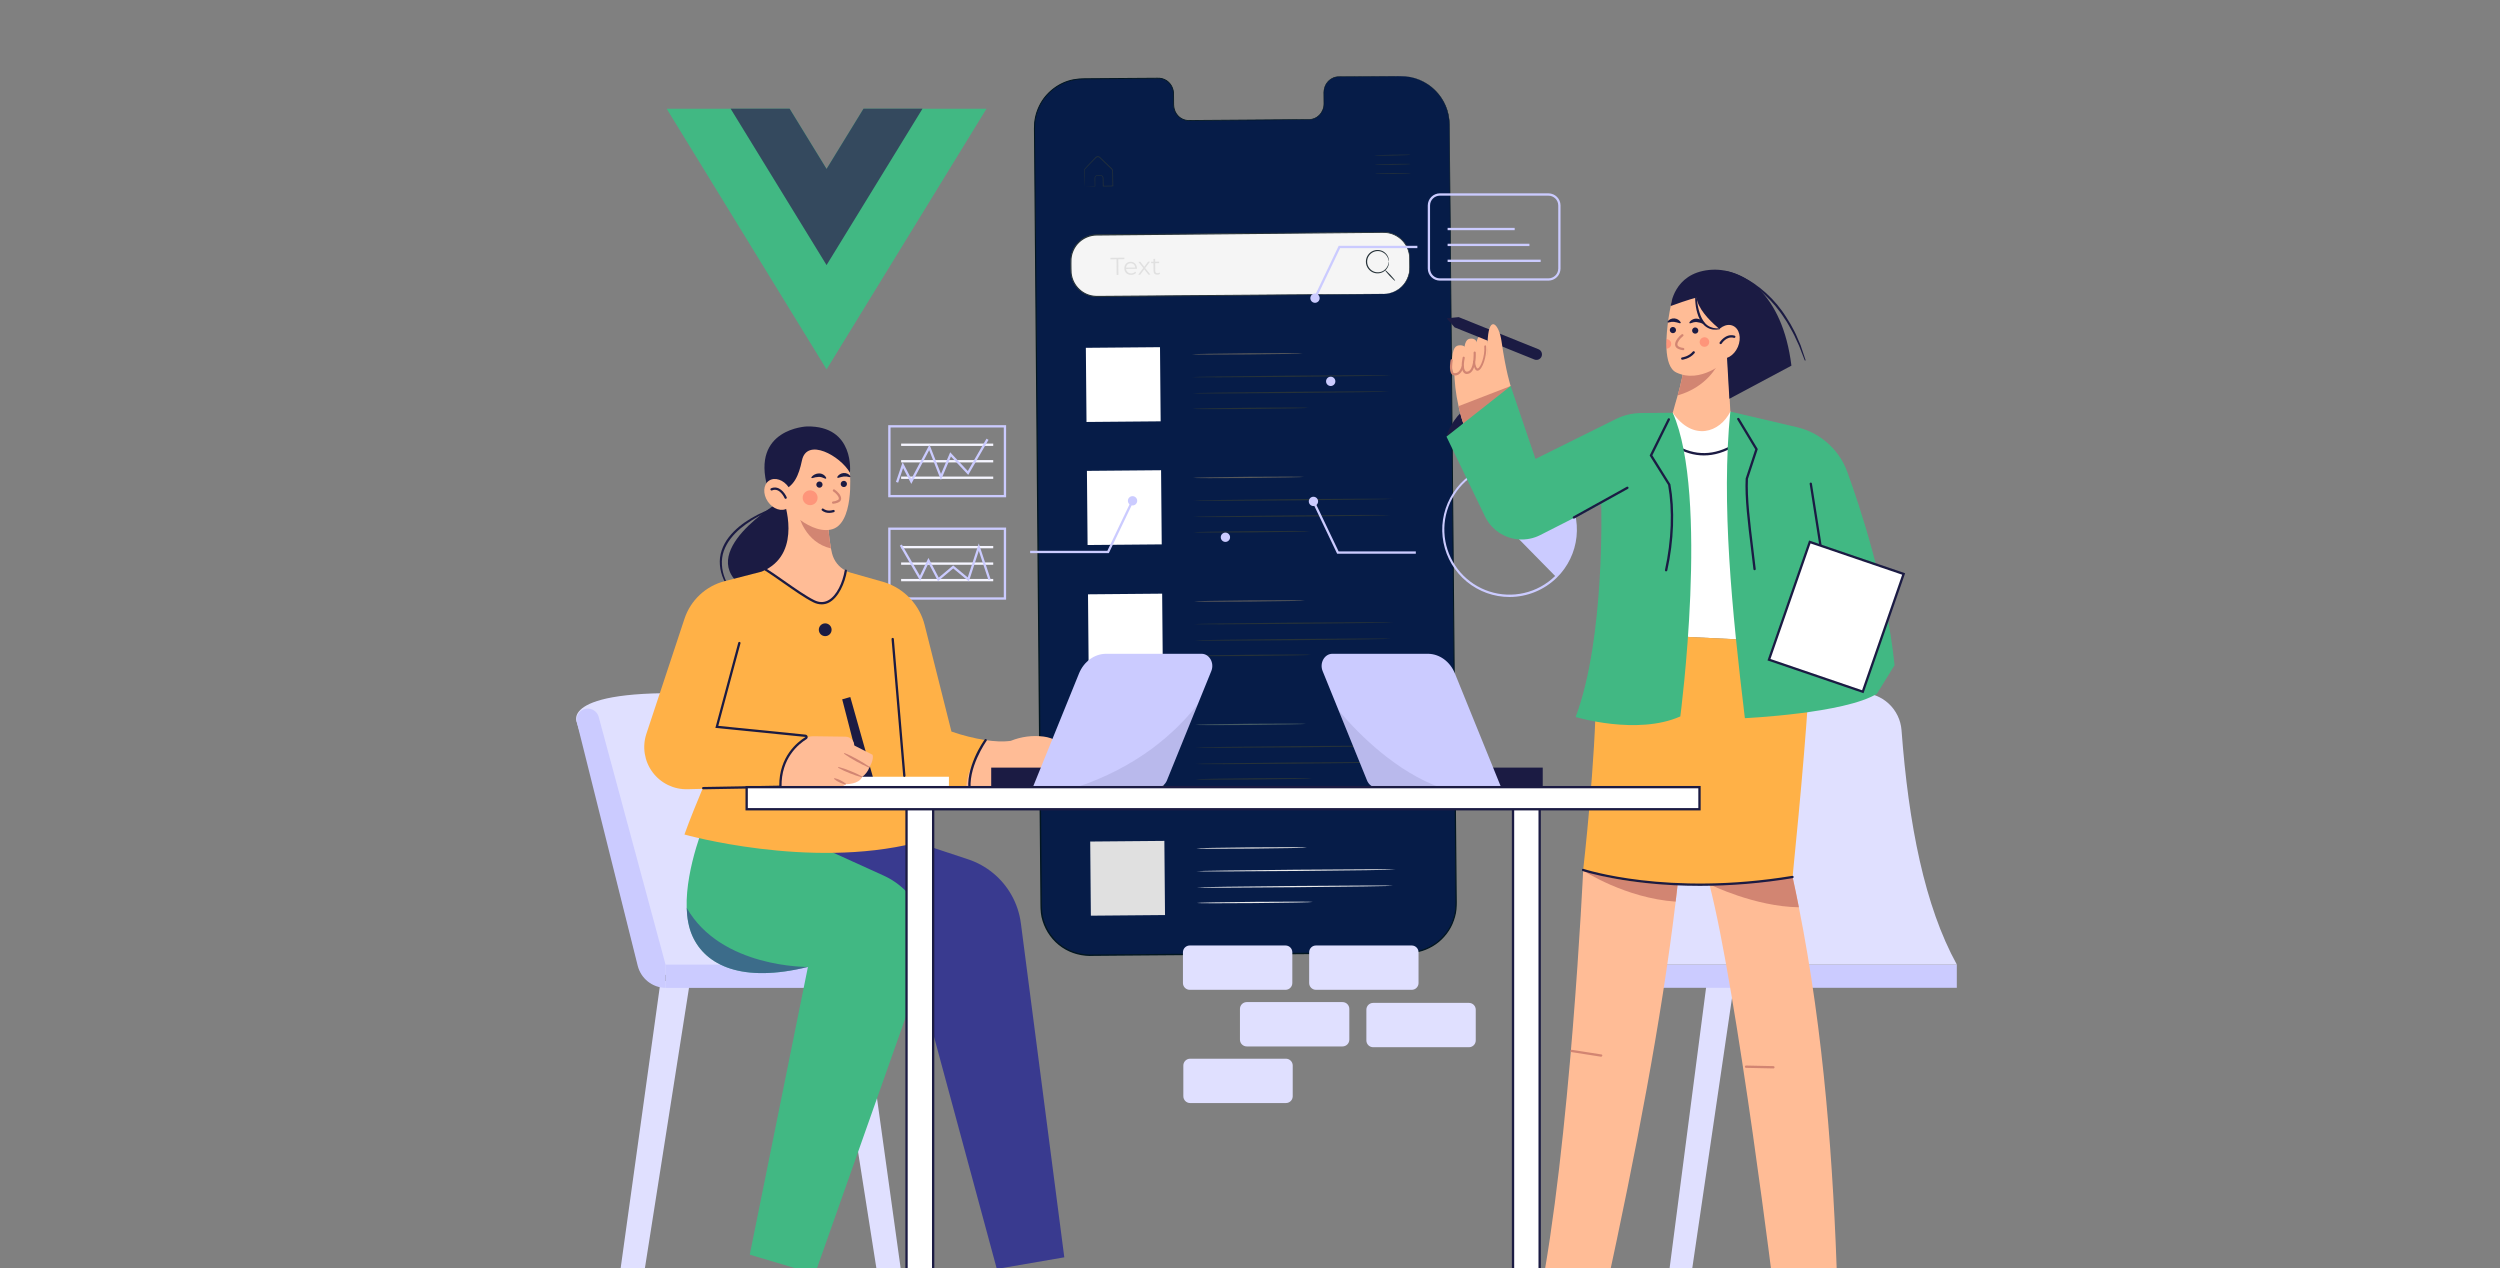 <svg width="690" height="350" viewBox="0 0 690 350" fill="none" xmlns="http://www.w3.org/2000/svg">
<rect x="0" y="0" width="690" height="350" fill="#808080" stroke="none"/>
<g clip-path="url(#clip0_2627_3257)">
<path d="M386.519 21.032L369.475 21.166C367.188 21.186 365.352 23.137 365.371 25.531L365.4 28.626C365.419 31.019 363.583 32.971 361.295 32.99L328.083 33.259C325.795 33.278 323.93 31.356 323.911 28.972L323.882 25.877C323.863 23.483 321.989 21.57 319.71 21.589L313.722 21.628L298.803 21.753C291.401 21.81 285.441 27.866 285.508 35.278L287.364 250.353C287.431 257.754 293.477 263.705 300.879 263.647L388.595 262.926C396.006 262.868 401.957 256.812 401.889 249.401L400.034 34.326C399.977 26.915 393.921 20.965 386.519 21.032Z" fill="#061C48"/>
<path d="M386.522 21.029C386.522 21.029 386.676 21.029 386.983 21.038C387.291 21.067 387.752 21.029 388.339 21.135C389.531 21.259 391.338 21.634 393.385 22.826C394.414 23.394 395.471 24.22 396.471 25.278C397.461 26.335 398.393 27.662 399.057 29.257C399.739 30.843 400.114 32.708 400.105 34.688C400.124 36.669 400.143 38.774 400.172 41.014C400.345 58.884 400.585 84.732 400.883 116.666C401.172 148.609 401.508 186.637 401.892 228.865C401.941 234.143 401.989 239.487 402.037 244.899C402.046 246.255 402.056 247.61 402.075 248.965C402.075 250.33 401.998 251.734 401.594 253.06C401.22 254.387 400.681 255.685 399.912 256.857C399.153 258.021 398.22 259.078 397.144 259.982C394.981 261.75 392.261 262.894 389.425 263.058C386.618 263.163 383.821 263.125 380.994 263.173C375.352 263.221 369.661 263.269 363.922 263.317C352.435 263.413 340.746 263.509 328.874 263.606C322.943 263.654 316.964 263.702 310.947 263.75C307.938 263.779 304.919 263.798 301.891 263.827C298.854 264.009 295.691 263.231 293.134 261.491C290.568 259.761 288.655 257.127 287.751 254.195C287.261 252.734 287.165 251.167 287.155 249.667C287.146 248.158 287.126 246.649 287.117 245.149C287.069 239.132 287.011 233.153 286.963 227.221C286.857 215.35 286.761 203.661 286.665 192.164C286.473 169.18 286.28 147.013 286.107 125.894C285.944 104.756 285.771 84.694 285.617 65.911C285.54 56.519 285.463 47.454 285.396 38.736C285.386 37.649 285.377 36.563 285.367 35.486C285.367 34.948 285.406 34.4 285.425 33.862C285.511 33.324 285.55 32.785 285.684 32.266C286.165 30.151 287.117 28.181 288.462 26.547C289.818 24.932 291.519 23.634 293.403 22.788C295.288 21.923 297.354 21.606 299.354 21.606C303.343 21.577 307.246 21.548 311.043 21.519C312.946 21.509 314.821 21.49 316.666 21.481C317.589 21.471 318.512 21.471 319.425 21.461C320.348 21.404 321.309 21.654 322.069 22.173C322.828 22.692 323.424 23.451 323.732 24.316C324.087 25.172 324.01 26.104 324.03 26.96C324.03 27.392 324.039 27.835 324.039 28.267C324.049 28.7 324.03 29.132 324.097 29.546C324.212 30.372 324.568 31.17 325.116 31.785C325.654 32.41 326.385 32.852 327.173 33.035C327.567 33.131 327.961 33.16 328.384 33.141C328.797 33.141 329.211 33.131 329.624 33.131C331.268 33.122 332.873 33.102 334.459 33.093C340.804 33.045 346.706 33.006 352.137 32.958C354.857 32.939 357.453 32.92 359.933 32.901C360.548 32.881 361.173 32.92 361.759 32.862C362.346 32.785 362.913 32.583 363.394 32.266C364.374 31.641 365.028 30.622 365.249 29.546C365.364 29.007 365.345 28.459 365.335 27.921C365.335 27.383 365.326 26.845 365.326 26.316C365.326 25.797 365.287 25.268 365.383 24.749C365.47 24.239 365.633 23.749 365.874 23.307C366.345 22.423 367.133 21.75 367.998 21.394C368.873 21 369.815 21.115 370.661 21.087C374.102 21.067 377.005 21.048 379.36 21.029C381.706 21.019 383.503 21.01 384.705 21C385.907 21.019 386.522 21.029 386.522 21.029C386.522 21.029 385.907 21.048 384.695 21.067C383.484 21.077 381.696 21.106 379.351 21.135C376.996 21.163 374.093 21.192 370.651 21.221C369.796 21.24 368.882 21.135 368.036 21.519C367.191 21.865 366.441 22.519 365.979 23.384C365.749 23.817 365.585 24.288 365.508 24.787C365.422 25.278 365.46 25.797 365.46 26.325C365.47 26.854 365.47 27.383 365.48 27.931C365.48 28.469 365.508 29.036 365.393 29.594C365.172 30.709 364.489 31.766 363.48 32.41C362.98 32.737 362.394 32.949 361.779 33.026C361.154 33.083 360.558 33.054 359.933 33.074C357.453 33.093 354.857 33.122 352.137 33.151C346.706 33.199 340.804 33.256 334.459 33.314C332.873 33.324 331.258 33.343 329.624 33.362C329.211 33.362 328.797 33.372 328.384 33.372C327.971 33.381 327.538 33.362 327.125 33.256C326.288 33.064 325.519 32.593 324.943 31.939C324.366 31.295 323.981 30.459 323.866 29.584C323.799 29.142 323.818 28.709 323.808 28.277C323.808 27.844 323.799 27.412 323.799 26.97C323.78 26.095 323.847 25.21 323.51 24.403C323.222 23.586 322.655 22.875 321.944 22.384C321.213 21.894 320.338 21.663 319.435 21.711C318.521 21.721 317.608 21.731 316.676 21.74C314.83 21.759 312.956 21.769 311.052 21.788C307.255 21.817 303.353 21.855 299.363 21.894C297.383 21.894 295.364 22.202 293.519 23.057C291.673 23.874 290.001 25.143 288.674 26.729C287.357 28.325 286.434 30.257 285.973 32.314C285.838 32.824 285.809 33.362 285.723 33.881C285.704 34.41 285.665 34.938 285.665 35.477C285.675 36.553 285.684 37.64 285.694 38.726C285.761 47.454 285.848 56.519 285.934 65.911C286.098 84.694 286.28 104.756 286.473 125.875C286.655 146.994 286.857 169.161 287.059 192.145C287.155 203.632 287.261 215.331 287.367 227.202C287.415 233.133 287.472 239.112 287.52 245.13C287.53 246.639 287.549 248.139 287.559 249.648C287.568 251.148 287.674 252.647 288.145 254.07C289.03 256.915 290.875 259.482 293.375 261.164C295.874 262.856 298.902 263.606 301.911 263.433C304.939 263.404 307.957 263.385 310.966 263.356C316.983 263.308 322.962 263.26 328.894 263.211C340.756 263.115 352.454 263.019 363.941 262.923C369.69 262.875 375.381 262.827 381.014 262.789C383.83 262.75 386.647 262.789 389.415 262.683C392.174 262.519 394.818 261.414 396.923 259.693C397.961 258.809 398.874 257.79 399.614 256.656C400.364 255.521 400.883 254.262 401.248 252.964C401.643 251.667 401.71 250.311 401.719 248.965C401.71 247.61 401.7 246.255 401.681 244.899C401.633 239.497 401.594 234.152 401.546 228.865C401.2 186.637 400.883 148.609 400.624 116.666C400.374 84.723 400.172 58.884 400.028 41.014C400.008 38.783 399.999 36.669 399.98 34.688C399.989 32.718 399.624 30.872 398.951 29.296C398.297 27.71 397.384 26.393 396.394 25.335C395.404 24.278 394.366 23.461 393.347 22.884C391.318 21.683 389.521 21.308 388.339 21.163C387.743 21.048 387.281 21.087 386.983 21.048C386.676 21.038 386.522 21.029 386.522 21.029Z" fill="#021620"/>
<path d="M389.307 42.73C389.307 42.787 387.096 42.874 384.357 42.922C381.627 42.97 379.406 42.96 379.406 42.903C379.406 42.845 381.617 42.758 384.357 42.711C387.087 42.662 389.307 42.672 389.307 42.73Z" fill="#263238"/>
<path d="M389.346 45.269C389.346 45.326 387.135 45.413 384.396 45.461C381.666 45.509 379.445 45.499 379.445 45.442C379.445 45.384 381.656 45.298 384.396 45.249C387.135 45.202 389.346 45.211 389.346 45.269Z" fill="#263238"/>
<path d="M389.393 47.792C389.393 47.85 387.182 47.936 384.443 47.984C381.713 48.032 379.492 48.023 379.492 47.965C379.492 47.907 381.703 47.821 384.443 47.773C387.173 47.725 389.393 47.734 389.393 47.792Z" fill="#263238"/>
<path d="M299.332 51.464C299.332 51.464 299.409 51.455 299.534 51.445C299.697 51.435 299.88 51.426 300.11 51.426C300.649 51.406 301.36 51.387 302.225 51.358L302.167 51.416C302.158 50.945 302.139 50.435 302.129 49.888C302.129 49.599 302.1 49.33 302.129 49.003C302.187 48.676 302.475 48.378 302.831 48.349C303.167 48.34 303.475 48.321 303.84 48.34C304.225 48.378 304.551 48.744 304.542 49.147C304.561 49.859 304.571 50.608 304.59 51.387L304.494 51.291C305.349 51.272 306.243 51.262 307.156 51.243L307.06 51.349C307.041 50.272 307.022 49.167 307.003 48.023C306.993 47.734 306.993 47.456 306.983 47.177C306.983 46.917 306.82 46.744 306.599 46.552C306.205 46.167 305.811 45.783 305.426 45.418C305.042 45.043 304.667 44.678 304.292 44.322C304.109 44.139 303.927 43.966 303.744 43.783C303.552 43.601 303.407 43.418 303.186 43.38C302.975 43.322 302.744 43.37 302.571 43.505C302.408 43.639 302.244 43.841 302.081 43.995C301.754 44.331 301.437 44.658 301.129 44.966C300.533 45.6 299.908 46.177 299.457 46.715C299.264 47.013 299.341 47.379 299.332 47.715C299.332 48.042 299.332 48.359 299.341 48.657C299.341 49.234 299.341 49.734 299.341 50.166C299.341 50.551 299.341 50.868 299.341 51.137C299.341 51.339 299.341 51.455 299.332 51.464C299.322 51.474 299.322 51.358 299.312 51.147C299.303 50.887 299.293 50.57 299.274 50.195C299.264 49.763 299.245 49.253 299.226 48.667C299.216 48.369 299.207 48.042 299.197 47.706C299.197 47.532 299.188 47.359 299.188 47.177C299.188 46.984 299.236 46.792 299.332 46.619C299.822 46.014 300.408 45.466 301.004 44.822C301.312 44.505 301.62 44.178 301.946 43.841C302.119 43.668 302.254 43.505 302.456 43.322C302.667 43.159 302.956 43.091 303.225 43.159C303.513 43.216 303.696 43.447 303.869 43.611C304.052 43.783 304.234 43.966 304.417 44.139C304.792 44.495 305.167 44.86 305.551 45.235C305.936 45.61 306.33 45.985 306.733 46.369C306.83 46.465 306.945 46.552 307.031 46.687C307.118 46.821 307.166 46.975 307.176 47.138C307.185 47.417 307.185 47.706 307.195 47.984C307.214 49.119 307.233 50.234 307.253 51.31V51.416H307.147C306.224 51.426 305.34 51.445 304.484 51.455H304.388V51.358C304.378 50.58 304.369 49.84 304.359 49.119C304.369 48.792 304.119 48.513 303.811 48.474C303.504 48.465 303.138 48.474 302.84 48.484C302.552 48.513 302.321 48.744 302.273 49.003C302.254 49.272 302.273 49.58 302.273 49.859C302.283 50.407 302.283 50.926 302.283 51.387V51.445H302.225C301.341 51.445 300.629 51.445 300.072 51.445C299.851 51.445 299.668 51.445 299.514 51.445C299.389 51.464 299.332 51.464 299.332 51.464Z" fill="#263238"/>
<path d="M381.958 81.122L302.797 81.824C298.837 81.863 295.597 78.681 295.559 74.72L295.539 72.058C295.501 68.097 298.683 64.858 302.643 64.819L381.804 64.118C385.764 64.079 389.004 67.261 389.042 71.221L389.061 73.884C389.1 77.844 385.918 81.084 381.958 81.122Z" fill="#F5F5F5"/>
<path d="M381.958 81.143C381.958 81.143 382.141 81.123 382.496 81.095C382.852 81.066 383.371 80.979 384.034 80.777C384.688 80.556 385.476 80.201 386.274 79.576C387.072 78.961 387.851 78.057 388.379 76.855C388.639 76.259 388.85 75.596 388.927 74.866C389.014 74.145 388.975 73.376 388.975 72.578C388.956 71.77 389.004 70.934 388.841 70.088C388.687 69.242 388.379 68.387 387.889 67.608C386.928 66.041 385.217 64.734 383.14 64.368C382.112 64.186 381.016 64.282 379.891 64.272C378.767 64.282 377.613 64.292 376.44 64.311C357.551 64.493 331.472 64.734 302.663 65.013C300.904 65.022 299.173 65.734 297.914 66.925C296.645 68.117 295.867 69.78 295.742 71.482C295.694 72.328 295.742 73.222 295.732 74.087C295.722 74.962 295.771 75.798 296.02 76.615C296.491 78.24 297.558 79.653 298.952 80.556C299.644 81.008 300.423 81.325 301.221 81.498C302.028 81.681 302.845 81.671 303.682 81.662C305.345 81.652 306.998 81.633 308.632 81.623C311.901 81.594 315.102 81.566 318.216 81.546C330.703 81.45 341.94 81.364 351.39 81.287C360.829 81.229 368.462 81.181 373.749 81.143C376.383 81.133 378.43 81.123 379.824 81.123C380.516 81.123 381.035 81.123 381.401 81.123C381.775 81.133 381.958 81.143 381.958 81.143C381.958 81.143 381.775 81.152 381.42 81.162C381.054 81.171 380.526 81.181 379.843 81.191C378.44 81.21 376.392 81.239 373.768 81.277C368.481 81.335 360.839 81.421 351.409 81.527C341.969 81.623 330.722 81.729 318.245 81.854C315.121 81.883 311.929 81.912 308.661 81.941C307.027 81.96 305.374 81.969 303.711 81.989C302.884 81.998 302.019 82.008 301.173 81.816C300.327 81.633 299.519 81.296 298.789 80.825C297.328 79.883 296.203 78.403 295.713 76.702C295.453 75.856 295.396 74.942 295.415 74.077C295.424 73.203 295.367 72.347 295.424 71.443C295.549 69.646 296.376 67.906 297.703 66.656C299.02 65.397 300.836 64.657 302.682 64.647C331.491 64.416 357.571 64.205 376.46 64.051C377.642 64.042 378.795 64.032 379.911 64.022C381.026 64.032 382.131 63.936 383.208 64.138C385.351 64.522 387.101 65.878 388.081 67.493C388.581 68.3 388.898 69.184 389.043 70.05C389.196 70.924 389.148 71.77 389.168 72.568C389.168 73.366 389.206 74.145 389.11 74.875C389.033 75.615 388.802 76.288 388.543 76.894C387.995 78.115 387.187 79.028 386.37 79.643C385.563 80.268 384.755 80.624 384.092 80.835C383.419 81.027 382.891 81.095 382.535 81.114C382.141 81.143 381.958 81.143 381.958 81.143Z" fill="#263238"/>
<path d="M383.32 72.193C383.291 72.193 383.291 71.924 383.147 71.463C383.012 71.011 382.695 70.357 382.003 69.858C381.34 69.358 380.253 69.088 379.215 69.492C378.187 69.858 377.302 70.973 377.331 72.251C377.331 73.53 378.235 74.625 379.263 74.981C380.311 75.366 381.388 75.077 382.041 74.568C382.724 74.058 383.031 73.395 383.156 72.943C383.291 72.463 383.281 72.193 383.32 72.193C383.329 72.193 383.339 72.261 383.349 72.395C383.358 72.53 383.349 72.722 383.301 72.962C383.214 73.443 382.916 74.174 382.205 74.75C381.513 75.327 380.33 75.683 379.167 75.279C378.014 74.914 376.985 73.693 376.985 72.251C376.956 70.809 377.956 69.579 379.109 69.185C380.273 68.762 381.455 69.088 382.157 69.656C382.878 70.223 383.185 70.944 383.281 71.424C383.339 71.665 383.349 71.867 383.339 71.992C383.339 72.126 383.329 72.193 383.32 72.193Z" fill="#263238"/>
<path d="M385.059 77.507C384.991 77.574 384.309 76.959 383.54 76.142C382.771 75.325 382.204 74.604 382.271 74.536C382.338 74.469 383.021 75.084 383.79 75.901C384.559 76.728 385.126 77.439 385.059 77.507Z" fill="#263238"/>
<path d="M308.157 71.561L306.484 71.58V71.148L310.32 71.109V71.542L308.647 71.561L308.686 75.877H308.186L308.157 71.561Z" fill="#E0E0E0"/>
<path d="M313.783 74.192L310.803 74.221C310.861 74.971 311.437 75.451 312.216 75.451C312.648 75.451 313.033 75.288 313.302 74.971L313.571 75.278C313.254 75.663 312.764 75.865 312.197 75.874C311.082 75.884 310.322 75.134 310.313 74.076C310.303 73.019 311.034 72.26 312.043 72.25C313.043 72.24 313.783 72.971 313.792 74.048C313.792 74.076 313.783 74.134 313.783 74.192ZM310.793 73.855L313.321 73.836C313.254 73.135 312.745 72.654 312.043 72.663C311.351 72.663 310.851 73.154 310.793 73.855Z" fill="#E0E0E0"/>
<path d="M316.955 75.802L315.811 74.322L314.687 75.822H314.148L315.542 73.976L314.187 72.255L314.725 72.246L315.811 73.63L316.869 72.227H317.398L316.071 73.976L317.513 75.793L316.955 75.802Z" fill="#E0E0E0"/>
<path d="M320.18 75.558C319.987 75.731 319.709 75.817 319.43 75.817C318.757 75.827 318.382 75.442 318.372 74.789L318.353 72.635L317.719 72.645V72.241L318.353 72.232L318.344 71.453H318.824L318.834 72.232L319.92 72.222V72.626L318.834 72.635L318.853 74.76C318.853 75.183 319.074 75.414 319.478 75.404C319.67 75.404 319.872 75.337 320.007 75.212L320.18 75.558Z" fill="#E0E0E0"/>
<path d="M320.161 95.82L299.695 96L299.876 116.465L320.341 116.285L320.161 95.82Z" fill="white"/>
<path d="M359.545 97.531C359.545 97.627 352.701 97.762 344.261 97.839C335.821 97.916 328.977 97.897 328.977 97.8C328.977 97.704 335.821 97.57 344.261 97.493C352.701 97.416 359.545 97.435 359.545 97.531Z" fill="#58595B"/>
<path d="M383.968 103.603C383.968 103.7 371.673 103.882 356.504 104.017C341.326 104.151 329.031 104.18 329.031 104.084C329.031 103.988 341.326 103.805 356.504 103.671C371.673 103.536 383.968 103.507 383.968 103.603Z" fill="#263238"/>
<path d="M383.363 108.064C383.363 108.161 371.212 108.343 356.217 108.478C341.221 108.612 329.07 108.641 329.07 108.545C329.07 108.449 341.221 108.266 356.217 108.132C371.212 107.997 383.363 107.968 383.363 108.064Z" fill="#263238"/>
<path d="M361.168 112.561C361.168 112.657 353.997 112.801 345.143 112.878C336.29 112.955 329.109 112.945 329.109 112.849C329.109 112.753 336.28 112.609 345.134 112.532C353.987 112.445 361.168 112.465 361.168 112.561Z" fill="#263238"/>
<path d="M320.458 129.781L299.992 129.961L300.173 150.426L320.638 150.246L320.458 129.781Z" fill="white"/>
<path d="M359.85 131.625C359.85 131.721 353.005 131.856 344.565 131.933C336.126 132.009 329.281 131.99 329.281 131.894C329.281 131.798 336.126 131.663 344.565 131.587C353.005 131.51 359.85 131.529 359.85 131.625Z" fill="#58595B"/>
<path d="M384.288 137.697C384.288 137.793 371.994 137.976 356.825 138.111C341.646 138.245 329.352 138.274 329.352 138.178C329.352 138.082 341.646 137.899 356.825 137.765C371.984 137.63 384.288 137.601 384.288 137.697Z" fill="#263238"/>
<path d="M383.668 142.182C383.668 142.278 371.517 142.46 356.521 142.595C341.525 142.73 329.375 142.758 329.375 142.662C329.375 142.566 341.525 142.383 356.521 142.249C371.517 142.114 383.668 142.085 383.668 142.182Z" fill="#263238"/>
<path d="M361.472 146.623C361.472 146.719 354.301 146.863 345.448 146.94C336.595 147.017 329.414 147.008 329.414 146.912C329.414 146.815 336.585 146.671 345.438 146.594C354.292 146.508 361.472 146.527 361.472 146.623Z" fill="#263238"/>
<path d="M320.755 163.851L300.289 164.031L300.469 184.497L320.935 184.316L320.755 163.851Z" fill="white"/>
<path d="M360.154 165.734C360.154 165.83 353.31 165.965 344.87 166.042C336.43 166.119 329.586 166.1 329.586 166.004C329.586 165.907 336.43 165.773 344.87 165.696C353.3 165.619 360.145 165.638 360.154 165.734Z" fill="#58595B"/>
<path d="M384.577 171.775C384.577 171.871 372.283 172.054 357.114 172.189C341.935 172.323 329.641 172.352 329.641 172.256C329.641 172.16 341.935 171.977 357.114 171.843C372.273 171.708 384.577 171.679 384.577 171.775Z" fill="#263238"/>
<path d="M383.972 176.291C383.972 176.387 371.822 176.57 356.826 176.704C341.83 176.839 329.68 176.868 329.68 176.772C329.68 176.675 341.83 176.493 356.826 176.358C371.812 176.224 383.972 176.195 383.972 176.291Z" fill="#263238"/>
<path d="M361.769 180.733C361.769 180.829 354.598 180.973 345.745 181.05C336.892 181.127 329.711 181.117 329.711 181.021C329.711 180.925 336.882 180.781 345.735 180.704C354.589 180.617 361.769 180.636 361.769 180.733Z" fill="#263238"/>
<path d="M321.059 197.976L300.594 198.156L300.774 218.622L321.24 218.441L321.059 197.976Z" fill="#58595B"/>
<path d="M360.451 199.789C360.451 199.885 353.607 200.02 345.167 200.097C336.727 200.174 329.883 200.154 329.883 200.058C329.883 199.962 336.727 199.827 345.167 199.751C353.607 199.674 360.451 199.693 360.451 199.789Z" fill="#455A64"/>
<path d="M384.874 205.861C384.874 205.957 372.579 206.14 357.411 206.275C342.232 206.409 329.938 206.438 329.938 206.342C329.938 206.246 342.232 206.063 357.411 205.929C372.57 205.794 384.874 205.765 384.874 205.861Z" fill="#263238"/>
<path d="M384.269 210.377C384.269 210.473 372.119 210.656 357.123 210.79C342.127 210.925 329.977 210.954 329.977 210.858C329.977 210.761 342.127 210.579 357.123 210.444C372.109 210.31 384.269 210.281 384.269 210.377Z" fill="#263238"/>
<path d="M362.074 214.818C362.074 214.915 354.903 215.059 346.05 215.136C337.196 215.213 330.016 215.203 330.016 215.107C330.016 215.011 337.187 214.867 346.04 214.79C354.893 214.703 362.064 214.722 362.074 214.818Z" fill="#263238"/>
<path d="M321.364 232.085L300.898 232.266L301.079 252.731L321.544 252.551L321.364 232.085Z" fill="#E0E0E0"/>
<path d="M360.748 233.906C360.748 234.002 353.904 234.137 345.464 234.214C337.024 234.291 330.18 234.271 330.18 234.175C330.18 234.079 337.024 233.945 345.464 233.868C353.904 233.791 360.748 233.81 360.748 233.906Z" fill="#E0E0E0"/>
<path d="M385.171 239.978C385.171 240.075 372.876 240.257 357.708 240.392C342.529 240.526 330.234 240.555 330.234 240.459C330.234 240.363 342.529 240.18 357.708 240.046C372.876 239.911 385.171 239.882 385.171 239.978Z" fill="#EBEBEB"/>
<path d="M384.566 244.463C384.566 244.559 372.416 244.742 357.42 244.876C342.424 245.011 330.273 245.04 330.273 244.943C330.273 244.847 342.424 244.665 357.42 244.53C372.416 244.396 384.566 244.367 384.566 244.463Z" fill="#EBEBEB"/>
<path d="M362.371 248.936C362.371 249.032 355.2 249.176 346.347 249.253C337.493 249.33 330.312 249.32 330.312 249.224C330.312 249.128 337.484 248.984 346.337 248.907C355.19 248.82 362.371 248.84 362.371 248.936Z" fill="#EBEBEB"/>
<g opacity="0.3">
<g opacity="0.3">
<g opacity="0.3">
<path opacity="0.3" d="M321.059 197.976L300.594 198.156L300.774 218.622L321.24 218.441L321.059 197.976Z" fill="black"/>
</g>
</g>
</g>
<path d="M354.803 260.953H328.37C327.333 260.953 326.492 261.794 326.492 262.831V271.313C326.492 272.35 327.333 273.191 328.37 273.191H354.803C355.84 273.191 356.681 272.35 356.681 271.313V262.831C356.681 261.794 355.84 260.953 354.803 260.953Z" fill="#E0E0FF"/>
<path d="M389.639 260.953H363.206C362.169 260.953 361.328 261.794 361.328 262.831V271.313C361.328 272.35 362.169 273.191 363.206 273.191H389.639C390.676 273.191 391.517 272.35 391.517 271.313V262.831C391.517 261.794 390.676 260.953 389.639 260.953Z" fill="#E0E0FF"/>
<path d="M405.428 276.797H378.995C377.958 276.797 377.117 277.638 377.117 278.675V287.157C377.117 288.194 377.958 289.035 378.995 289.035H405.428C406.465 289.035 407.306 288.194 407.306 287.157V278.675C407.306 277.638 406.465 276.797 405.428 276.797Z" fill="#E0E0FF"/>
<path d="M370.537 276.578H344.104C343.067 276.578 342.227 277.419 342.227 278.456V286.938C342.227 287.975 343.067 288.816 344.104 288.816H370.537C371.574 288.816 372.415 287.975 372.415 286.938V278.456C372.415 277.419 371.574 276.578 370.537 276.578Z" fill="#E0E0FF"/>
<path d="M354.912 292.203H328.479C327.442 292.203 326.602 293.044 326.602 294.081V302.563C326.602 303.6 327.442 304.441 328.479 304.441H354.912C355.949 304.441 356.79 303.6 356.79 302.563V294.081C356.79 293.044 355.949 292.203 354.912 292.203Z" fill="#E0E0FF"/>
<path d="M367.277 106.538C367.986 106.538 368.561 105.963 368.561 105.253C368.561 104.544 367.986 103.969 367.277 103.969C366.567 103.969 365.992 104.544 365.992 105.253C365.992 105.963 366.567 106.538 367.277 106.538Z" fill="#CBCBFF"/>
<path d="M338.214 149.569C338.923 149.569 339.498 148.994 339.498 148.284C339.498 147.575 338.923 147 338.214 147C337.505 147 336.93 147.575 336.93 148.284C336.93 148.994 337.505 149.569 338.214 149.569Z" fill="#CBCBFF"/>
<path d="M362.941 83.577C363.65 83.577 364.225 83.002 364.225 82.292C364.225 81.583 363.65 81.008 362.941 81.008C362.231 81.008 361.656 81.583 361.656 82.292C361.656 83.002 362.231 83.577 362.941 83.577Z" fill="#CBCBFF"/>
<path d="M363.226 82.429L362.648 82.155L369.479 67.844H391.196V68.486H369.882L363.226 82.429Z" fill="#CBCBFF"/>
<path d="M427.367 77.452H397.402C396.518 77.448 395.67 77.095 395.045 76.47C394.42 75.844 394.067 74.997 394.062 74.113V56.699C394.067 55.814 394.42 54.967 395.045 54.342C395.67 53.717 396.518 53.363 397.402 53.359H427.367C428.251 53.363 429.099 53.717 429.724 54.342C430.349 54.967 430.702 55.814 430.707 56.699V74.103C430.705 74.989 430.353 75.838 429.728 76.466C429.102 77.094 428.253 77.448 427.367 77.452ZM397.402 54.004C396.684 54.005 395.996 54.29 395.488 54.798C394.981 55.306 394.695 55.994 394.694 56.712V74.115C394.695 74.833 394.981 75.522 395.488 76.029C395.996 76.537 396.684 76.822 397.402 76.823H427.367C428.085 76.822 428.774 76.537 429.282 76.029C429.79 75.522 430.076 74.833 430.077 74.115V56.699C430.072 55.983 429.785 55.298 429.277 54.793C428.77 54.288 428.083 54.005 427.367 54.004H397.402Z" fill="#CBCBFF"/>
<path d="M418.055 62.891H399.539V63.533H418.055V62.891Z" fill="#CBCBFF"/>
<path d="M422.124 67.273H399.539V67.916H422.124V67.273Z" fill="#CBCBFF"/>
<path d="M425.227 71.664H399.539V72.306H425.227V71.664Z" fill="#CBCBFF"/>
<path d="M362.511 139.67C363.22 139.67 363.795 139.095 363.795 138.386C363.795 137.677 363.22 137.102 362.511 137.102C361.802 137.102 361.227 137.677 361.227 138.386C361.227 139.095 361.802 139.67 362.511 139.67Z" fill="#CBCBFF"/>
<path d="M390.766 152.83H369.049L362.219 138.52L362.799 138.242L369.455 152.188H390.766V152.83Z" fill="#CBCBFF"/>
<path d="M416.639 164.772C412.332 164.772 408.159 163.276 404.833 160.54C401.507 157.804 399.235 153.998 398.404 149.772C397.573 145.546 398.236 141.163 400.278 137.372C402.321 133.58 405.617 130.616 409.603 128.985C413.589 127.355 418.017 127.159 422.132 128.431C426.246 129.704 429.791 132.366 432.16 135.962C434.529 139.559 435.576 143.866 435.121 148.149C434.667 152.431 432.739 156.423 429.668 159.442C426.186 162.849 421.51 164.762 416.639 164.772ZM416.639 128.162C413.388 128.157 410.196 129.035 407.404 130.7C404.612 132.365 402.324 134.757 400.783 137.619C399.242 140.481 398.506 143.708 398.653 146.956C398.799 150.203 399.824 153.35 401.617 156.062C403.411 158.774 405.905 160.948 408.836 162.355C411.767 163.761 415.025 164.347 418.262 164.049C421.499 163.752 424.595 162.582 427.221 160.665C429.846 158.747 431.903 156.154 433.171 153.161C434.33 150.429 434.794 147.454 434.523 144.499C434.253 141.544 433.255 138.702 431.619 136.227C429.983 133.751 427.76 131.719 425.148 130.311C422.536 128.904 419.616 128.164 416.649 128.159L416.639 128.162Z" fill="#CBCBFF"/>
<path d="M433.466 153.289C432.527 155.505 431.159 157.513 429.44 159.197L416.773 146.307L434 140.398C435.402 144.616 435.212 149.201 433.466 153.289Z" fill="#CBCBFF"/>
<path d="M312.581 139.506C313.291 139.506 313.866 138.931 313.866 138.222C313.866 137.513 313.291 136.938 312.581 136.938C311.872 136.938 311.297 137.513 311.297 138.222C311.297 138.931 311.872 139.506 312.581 139.506Z" fill="#CBCBFF"/>
<path d="M306.037 152.666H284.32V152.024H305.631L312.289 138.078L312.867 138.356L306.037 152.666Z" fill="#CBCBFF"/>
<path d="M277.687 137.252H245.148V117.344H277.687V137.252ZM245.791 136.61H277.045V117.986H245.791V136.61Z" fill="#CBCBFF"/>
<path d="M274.132 122.43H248.711V123.072H274.132V122.43Z" fill="#F5F5FF"/>
<path d="M274.132 126.984H248.711V127.627H274.132V126.984Z" fill="#F5F5FF"/>
<path d="M274.132 131.531H248.711V132.173H274.132V131.531Z" fill="#F5F5FF"/>
<path d="M251.515 133.562L249.252 129.193L247.89 133.216L247.281 133.01L249.128 127.559L251.522 132.18L256.539 122.712L259.717 130.816L262.252 124.826L267.11 130.007L272.273 121.07L272.828 121.391L267.233 131.078L262.46 125.987L259.696 132.517L256.452 124.248L251.515 133.562Z" fill="#CBCBFF"/>
<path d="M277.687 165.51H245.148V145.602H277.687V165.51ZM245.791 164.868H277.045V146.244H245.791V164.868Z" fill="#CBCBFF"/>
<path d="M274.132 150.688H248.711V151.33H274.132V150.688Z" fill="#F5F5FF"/>
<path d="M274.132 155.234H248.711V155.877H274.132V155.234Z" fill="#F5F5FF"/>
<path d="M274.132 159.789H248.711V160.431H274.132V159.789Z" fill="#F5F5FF"/>
<path d="M267.415 160.468L263.081 156.884L258.886 160.421L256.271 155.42L253.957 160.288L248.352 150.606L248.909 150.285L253.9 158.908L256.243 153.981L259.084 159.414L263.079 156.049L267.094 159.371L270.14 149.977L273.418 159.897L272.809 160.1L270.148 152.039L267.415 160.468Z" fill="#CBCBFF"/>
<path d="M159.223 199.429C159.223 199.429 153.742 189.385 197.09 191.633L221.173 269.66L180.393 269.018L159.223 199.429Z" fill="#E0E0FF"/>
<path d="M173.763 376.926H167.555L182.325 270.75H190.461L173.763 376.926Z" fill="#E0E0FF"/>
<path d="M246.111 376.926H252.32L237.549 270.75H229.414L246.111 376.926Z" fill="#E0E0FF"/>
<path d="M245.686 266.234H183.695V272.656H245.686V266.234Z" fill="#CBCBFF"/>
<path d="M183.694 266.235L165.242 197.862C165.128 197.44 164.927 197.048 164.652 196.709C164.376 196.371 164.033 196.094 163.644 195.898C163.254 195.701 162.828 195.588 162.392 195.566C161.956 195.545 161.521 195.615 161.114 195.773C160.409 196.048 159.827 196.57 159.48 197.243C159.132 197.915 159.042 198.692 159.226 199.426L176.006 266.541C176.436 268.264 177.423 269.797 178.813 270.902C180.203 272.008 181.918 272.624 183.694 272.655V266.235Z" fill="#CBCBFF"/>
<path d="M463.115 376.903H457.312L471.12 270.727H478.726L463.115 376.903Z" fill="#E0E0FF"/>
<path d="M453.797 272.633H540.078V266.211H453.797V272.633Z" fill="#CBCBFF"/>
<path d="M540.085 266.21H453.773C462.646 249.387 466.998 226.735 469.032 201.476C469.259 198.685 470.529 196.081 472.589 194.184C474.648 192.286 477.347 191.233 480.147 191.234H513.701C516.511 191.233 519.217 192.292 521.279 194.201C523.341 196.109 524.606 198.726 524.821 201.528C526.766 227.539 531.215 250.132 540.085 266.21Z" fill="#E0E0FF"/>
<path d="M215.312 138.407C215.312 138.407 190.88 152.777 205.651 162.41L218.711 167.335L222.991 146.997C221.642 141.742 219.502 138.045 215.312 138.407Z" fill="#1B1B43"/>
<path d="M214.71 140.062C213.461 140.512 212.24 141.036 211.052 141.629C209.859 142.204 208.698 142.844 207.574 143.545C205.339 144.95 203.222 146.599 201.642 148.682C200.843 149.71 200.21 150.857 199.767 152.081C199.342 153.309 199.167 154.609 199.253 155.906C199.323 157.213 199.616 158.499 200.119 159.708C200.353 160.323 200.624 160.924 200.931 161.506C201.231 162.094 201.601 162.646 201.935 163.222L201.73 163.366C200.176 161.203 198.889 158.696 198.693 155.939C198.574 154.566 198.742 153.183 199.187 151.878C199.635 150.58 200.294 149.365 201.139 148.282C202.814 146.124 204.979 144.429 207.291 143.062C209.604 141.693 212.069 140.6 214.635 139.805L214.71 140.062Z" fill="#1B1B43"/>
<path d="M236.27 226.953L267.18 237.164C272.29 238.852 276.581 242.395 279.205 247.093C280.537 249.476 281.404 252.092 281.758 254.799L293.747 347.019L275.123 350.23L249.756 256.469L215.398 240.761L221.499 223.742L236.27 226.953Z" fill="#393A8F"/>
<path d="M254.758 267.193L224.913 351.643L221.381 350.589L208.578 346.775L206.932 346.287L222.987 266.872C204.794 271.367 194.73 266.461 191.098 258.305C190.07 256.009 189.613 253.342 189.523 250.555C189.176 239.311 194.951 225.984 194.951 225.984L212.18 227.269L243.871 241.654C248.553 243.776 252.268 247.577 254.284 252.305C256.3 257.034 256.469 262.346 254.758 267.193Z" fill="#41B883"/>
<path opacity="0.6" d="M222.987 266.872C204.795 271.367 194.73 266.461 191.098 258.305C190.071 256.008 189.613 253.342 189.523 250.555C198.989 267.213 222.987 266.872 222.987 266.872Z" fill="#393A8F"/>
<path d="M211.363 157.242L191.955 202.068L197.093 210.255C197.093 210.255 191.873 222.071 188.906 230.325C188.906 230.325 223.21 240.009 252.751 232.624L247.827 207.365L245.741 168.673L233.442 157.53L211.363 157.242Z" fill="#FFB147"/>
<path d="M240.974 214.644L238.138 215.019L232.445 193.015L234.685 192.383L240.974 214.644Z" fill="#1B1B43"/>
<path d="M272.047 204.284C268.834 203.771 265.672 202.977 262.598 201.91L255.213 172.533C254.525 169.795 253.153 167.276 251.227 165.211C249.301 163.147 246.882 161.605 244.198 160.729L234.745 158.045C234.291 157.918 233.85 157.746 233.43 157.531L242.128 216.121C242.128 216.121 257.027 217.616 267.736 217.888C267.482 212.761 269.421 206.886 272.047 204.284Z" fill="#FFB147"/>
<path d="M288.072 203.296C284.989 202.9 281.855 203.305 278.974 204.472C276.839 204.78 274.388 204.626 272.038 204.277C270.055 207.203 266.43 213.165 266.685 218.28C268.922 218.336 274.674 218.136 276.076 218.038C284.183 217.478 291.651 209.129 291.651 209.129C291.651 209.129 297.59 214.989 298.073 212.258C298.556 209.528 293.295 203.938 288.072 203.296Z" fill="#FFBC96"/>
<path d="M261.903 214.383H226.844V217.329H261.903V214.383Z" fill="white"/>
<path d="M215.396 217.157C215.396 217.157 230.408 219.243 233.457 216.433C233.457 216.433 237.071 216.515 237.952 214.427C238.871 213.763 239.57 212.841 239.961 211.778C239.961 211.778 241.246 209.69 240.842 208.326L235.787 205.757C235.787 205.757 235.766 205.582 235.72 205.323C235.622 204.768 235.334 204.264 234.905 203.898C234.476 203.533 233.933 203.328 233.37 203.319L224.636 203.204C223.84 203.194 223.049 203.331 222.303 203.609L213.312 206.949L215.396 217.157Z" fill="#FFBC96"/>
<path d="M204.156 180.875L195.165 200.943L223.422 203.19C215.073 207.205 215.394 217.16 215.394 217.16L189.765 217.827C187.897 217.877 186.044 217.477 184.363 216.659C182.682 215.842 181.222 214.631 180.108 213.131C178.993 211.63 178.257 209.883 177.96 208.037C177.663 206.192 177.815 204.302 178.403 202.528L188.918 170.772C189.75 168.256 191.2 165.989 193.135 164.178C195.07 162.367 197.429 161.071 199.994 160.407L210.257 157.756C210.642 157.594 211.014 157.419 211.361 157.242L204.156 180.875Z" fill="#FFB147"/>
<path d="M239.897 211.892C238.679 211.368 237.489 210.783 236.331 210.137C235.163 209.507 234.035 208.806 232.953 208.039L233.074 207.82C234.297 208.333 235.488 208.92 236.639 209.577C237.8 210.218 238.928 210.918 240.017 211.674L239.897 211.892Z" fill="#D28572"/>
<path d="M237.902 214.554C236.76 214.238 235.637 213.856 234.539 213.411C233.433 212.983 232.358 212.48 231.32 211.906L231.413 211.672C232.558 211.977 233.682 212.36 234.775 212.818C235.876 213.257 236.951 213.76 237.994 214.323L237.902 214.554Z" fill="#D28572"/>
<path d="M233.399 216.548C232.814 216.41 232.247 216.206 231.708 215.939C231.161 215.691 230.649 215.37 230.188 214.984L230.298 214.758C230.886 214.884 231.455 215.089 231.988 215.367C232.529 215.628 233.039 215.949 233.509 216.322L233.399 216.548Z" fill="#D28572"/>
<path d="M194.095 217.85C194.009 217.85 193.928 217.817 193.867 217.756C193.807 217.696 193.773 217.615 193.773 217.529C193.773 217.444 193.807 217.363 193.867 217.302C193.928 217.242 194.009 217.208 194.095 217.208L215.074 216.841C215.043 208.801 220.075 204.811 222.267 203.46L222.285 203.072L222.251 203.391L197.442 200.901L203.748 177.417C203.756 177.374 203.773 177.333 203.798 177.297C203.823 177.26 203.855 177.229 203.893 177.206C203.93 177.182 203.972 177.167 204.015 177.16C204.059 177.153 204.103 177.156 204.146 177.167C204.189 177.178 204.228 177.198 204.263 177.226C204.298 177.253 204.326 177.287 204.347 177.326C204.368 177.365 204.38 177.408 204.384 177.452C204.387 177.496 204.382 177.54 204.367 177.582L198.248 200.336L222.305 202.754C222.447 202.767 222.581 202.825 222.688 202.918C222.795 203.012 222.87 203.137 222.902 203.276C222.934 203.414 222.922 203.56 222.867 203.691C222.812 203.822 222.717 203.933 222.595 204.007C220.471 205.317 215.549 209.224 215.714 217.149V217.47L194.092 217.85H194.095Z" fill="#1B1B43"/>
<path d="M249.593 214.427C249.513 214.427 249.435 214.396 249.376 214.342C249.317 214.287 249.28 214.212 249.275 214.131L246.064 176.403C246.057 176.318 246.083 176.234 246.138 176.169C246.193 176.104 246.272 176.063 246.356 176.056C246.399 176.052 246.441 176.056 246.482 176.069C246.522 176.081 246.56 176.102 246.592 176.129C246.624 176.157 246.651 176.19 246.67 176.228C246.689 176.266 246.7 176.307 246.703 176.349L249.914 214.08C249.921 214.165 249.895 214.249 249.84 214.314C249.785 214.379 249.706 214.419 249.621 214.427H249.593Z" fill="#1B1B43"/>
<path d="M267.731 219.082C267.657 219.082 267.585 219.056 267.527 219.01C267.47 218.963 267.43 218.898 267.415 218.825C266.164 211.992 271.553 204.414 271.782 204.096C271.806 204.061 271.836 204.032 271.872 204.01C271.907 203.987 271.947 203.972 271.988 203.965C272.03 203.958 272.072 203.96 272.113 203.969C272.154 203.979 272.192 203.997 272.226 204.021C272.295 204.071 272.342 204.146 272.356 204.231C272.37 204.315 272.35 204.401 272.301 204.471C272.247 204.545 266.844 212.149 268.044 218.71C268.059 218.793 268.041 218.88 267.993 218.95C267.944 219.02 267.871 219.068 267.787 219.085L267.731 219.082Z" fill="#1B1B43"/>
<path d="M227.757 175.576C228.732 175.576 229.522 174.786 229.522 173.812C229.522 172.837 228.732 172.047 227.757 172.047C226.782 172.047 225.992 172.837 225.992 173.812C225.992 174.786 226.782 175.576 227.757 175.576Z" fill="#1B1B43"/>
<path d="M233.441 157.526C232.67 162.193 229.516 168.358 224.609 165.944C221.013 164.171 215.018 159.522 211.375 157.243C221.334 152.033 216.425 138.424 216.292 138.008L228.463 142.503C228.463 142.503 228.463 142.58 228.463 142.714C228.543 145.614 228.838 148.504 229.344 151.36C229.434 151.818 229.529 152.262 229.634 152.699C229.883 153.73 230.352 154.696 231.009 155.529C231.666 156.362 232.496 157.043 233.441 157.526Z" fill="#FFBC96"/>
<path d="M229.341 151.365C222.187 149.716 220.453 142.318 220.453 142.117L228.455 142.726C228.538 145.623 228.834 148.511 229.341 151.365Z" fill="#D28572"/>
<path d="M234.579 130.459C234.579 130.459 235.863 144.988 229.199 146.193C222.652 147.375 215.312 138.404 215.312 138.404L216.435 125L223.903 120.102C229.202 122.249 232.667 125.249 234.579 130.459Z" fill="#FFBC96"/>
<path d="M215.638 135.518C219.17 134.316 220.454 131.264 221.338 127.09C222.694 120.668 231.934 125.806 234.583 130.463C234.583 130.463 236.027 117.457 222.702 117.699C222.702 117.699 207.21 118.261 211.864 134.637L215.638 135.518Z" fill="#1B1B43"/>
<path d="M217.365 140.251C218.962 139.17 219.107 136.597 217.69 134.505C216.273 132.413 213.831 131.594 212.234 132.675C210.638 133.756 210.492 136.329 211.909 138.421C213.326 140.513 215.769 141.332 217.365 140.251Z" fill="#FFBC96"/>
<path d="M232.039 133.566C232.039 133.736 232.088 133.902 232.182 134.044C232.276 134.185 232.41 134.296 232.567 134.361C232.724 134.426 232.896 134.444 233.063 134.411C233.229 134.378 233.383 134.296 233.503 134.177C233.623 134.057 233.705 133.904 233.738 133.737C233.772 133.571 233.755 133.398 233.69 133.241C233.625 133.084 233.515 132.95 233.374 132.856C233.233 132.761 233.067 132.711 232.897 132.711C232.785 132.711 232.673 132.732 232.569 132.775C232.465 132.818 232.37 132.881 232.291 132.961C232.211 133.04 232.148 133.134 232.104 133.238C232.061 133.342 232.039 133.454 232.039 133.566Z" fill="#1B1B43"/>
<path d="M225.305 133.746C225.304 133.916 225.354 134.082 225.448 134.223C225.542 134.365 225.676 134.475 225.833 134.541C225.989 134.606 226.162 134.623 226.328 134.59C226.495 134.558 226.648 134.476 226.768 134.356C226.889 134.236 226.971 134.083 227.004 133.917C227.037 133.75 227.02 133.578 226.956 133.421C226.891 133.264 226.781 133.13 226.64 133.035C226.498 132.941 226.332 132.891 226.163 132.891C225.936 132.891 225.718 132.981 225.557 133.141C225.396 133.301 225.305 133.519 225.305 133.746Z" fill="#1B1B43"/>
<path d="M229.939 139.037C229.859 139.033 229.783 138.999 229.726 138.942C229.669 138.885 229.636 138.808 229.633 138.728C229.63 138.647 229.658 138.568 229.71 138.507C229.762 138.446 229.836 138.407 229.916 138.397C230.409 138.361 230.887 138.216 231.316 137.971C231.382 137.928 231.435 137.869 231.471 137.799C231.507 137.729 231.523 137.651 231.519 137.573C231.519 137.043 230.843 136.211 229.978 135.633C229.912 135.584 229.868 135.512 229.853 135.431C229.839 135.35 229.857 135.267 229.902 135.198C229.948 135.13 230.018 135.081 230.097 135.063C230.177 135.044 230.261 135.057 230.332 135.099C231.229 135.695 232.13 136.686 232.161 137.56C232.167 137.741 232.128 137.921 232.047 138.084C231.965 138.246 231.845 138.385 231.696 138.49C231.067 138.947 230.009 139.034 229.965 139.037H229.939Z" fill="#D28572"/>
<path d="M234.441 131.683C234.18 131.61 233.915 131.554 233.647 131.514C233.402 131.487 233.155 131.487 232.91 131.514C232.66 131.542 232.413 131.59 232.17 131.658C231.913 131.722 231.656 131.819 231.34 131.891H231.325C231.299 131.897 231.273 131.898 231.247 131.894C231.221 131.89 231.196 131.881 231.173 131.867C231.151 131.853 231.131 131.835 231.116 131.814C231.101 131.792 231.09 131.768 231.084 131.742C231.071 131.691 231.08 131.636 231.107 131.591C231.284 131.299 231.53 131.054 231.823 130.879C232.129 130.694 232.474 130.582 232.83 130.553C233.194 130.526 233.558 130.589 233.891 130.735C234.221 130.876 234.501 131.112 234.695 131.414C234.72 131.456 234.727 131.506 234.715 131.554C234.704 131.602 234.675 131.644 234.634 131.67C234.612 131.685 234.587 131.694 234.562 131.698C234.536 131.702 234.51 131.701 234.485 131.694L234.441 131.683Z" fill="#1B1B43"/>
<path d="M223.974 131.664C224.213 131.355 224.522 131.107 224.875 130.942C225.237 130.762 225.635 130.667 226.039 130.664C226.457 130.658 226.869 130.77 227.226 130.988C227.57 131.192 227.848 131.492 228.025 131.851C228.047 131.897 228.051 131.949 228.035 131.997C228.019 132.045 227.985 132.085 227.94 132.108C227.915 132.12 227.887 132.126 227.859 132.126C227.831 132.126 227.803 132.12 227.778 132.108H227.752C227.465 131.97 227.169 131.852 226.866 131.754C226.597 131.666 226.316 131.621 226.034 131.62C225.411 131.641 224.794 131.754 224.205 131.956H224.182C224.134 131.972 224.083 131.97 224.037 131.949C223.992 131.928 223.956 131.89 223.938 131.843C223.929 131.813 223.927 131.78 223.934 131.749C223.94 131.718 223.954 131.688 223.974 131.664Z" fill="#1B1B43"/>
<path opacity="0.4" d="M223.599 139.425C224.737 139.425 225.659 138.51 225.659 137.381C225.659 136.251 224.737 135.336 223.599 135.336C222.461 135.336 221.539 136.251 221.539 137.381C221.539 138.51 222.461 139.425 223.599 139.425Z" fill="#FE5B52"/>
<path d="M228.867 141.564C228.138 141.586 227.424 141.348 226.853 140.893C226.794 140.835 226.76 140.756 226.758 140.673C226.756 140.59 226.786 140.509 226.842 140.448C226.899 140.386 226.976 140.349 227.059 140.344C227.142 140.339 227.224 140.367 227.287 140.421C227.331 140.459 228.258 141.266 229.949 140.752C229.99 140.737 230.033 140.731 230.077 140.733C230.121 140.736 230.163 140.747 230.202 140.767C230.241 140.786 230.276 140.814 230.304 140.847C230.332 140.881 230.353 140.919 230.366 140.961C230.378 141.003 230.382 141.047 230.377 141.09C230.372 141.134 230.359 141.176 230.337 141.214C230.315 141.251 230.286 141.284 230.251 141.311C230.216 141.337 230.176 141.356 230.134 141.366C229.723 141.494 229.297 141.56 228.867 141.564Z" fill="#1B1B43"/>
<path d="M216.842 137.681C216.779 137.681 216.718 137.663 216.665 137.629C216.613 137.595 216.571 137.546 216.546 137.488C216.492 137.365 215.198 134.473 213.083 135.354C213.005 135.388 212.916 135.389 212.837 135.358C212.757 135.327 212.694 135.265 212.66 135.187C212.625 135.108 212.624 135.02 212.655 134.94C212.687 134.861 212.748 134.797 212.826 134.763C214.982 133.864 216.582 135.983 217.124 137.232C217.141 137.27 217.15 137.312 217.151 137.354C217.152 137.396 217.145 137.438 217.13 137.478C217.115 137.517 217.092 137.553 217.062 137.583C217.033 137.614 216.998 137.638 216.96 137.655C216.922 137.671 216.882 137.68 216.842 137.681Z" fill="#1B1B43"/>
<path d="M226.764 166.809C225.965 166.796 225.18 166.598 224.47 166.231C222.184 165.109 219.035 162.892 215.993 160.767C214.228 159.529 212.559 158.36 211.213 157.513C211.177 157.49 211.146 157.461 211.122 157.427C211.097 157.393 211.08 157.354 211.071 157.313C211.061 157.272 211.06 157.23 211.067 157.189C211.074 157.147 211.089 157.108 211.111 157.072C211.133 157.036 211.162 157.006 211.197 156.981C211.231 156.957 211.27 156.939 211.31 156.93C211.351 156.921 211.394 156.919 211.435 156.926C211.476 156.933 211.516 156.948 211.552 156.971C212.916 157.826 214.591 159 216.363 160.241C219.389 162.362 222.515 164.554 224.761 165.656C226.081 166.306 227.329 166.331 228.506 165.733C230.969 164.466 232.603 160.672 233.13 157.471C233.137 157.43 233.152 157.391 233.174 157.356C233.197 157.321 233.226 157.29 233.26 157.267C233.294 157.243 233.333 157.226 233.373 157.217C233.414 157.208 233.456 157.207 233.497 157.215C233.58 157.23 233.654 157.277 233.702 157.346C233.75 157.416 233.769 157.501 233.754 157.584C233.199 160.942 231.442 164.942 228.791 166.318C228.164 166.642 227.469 166.81 226.764 166.809Z" fill="#1B1B43"/>
<path d="M463.765 237.227C463.39 241.035 462.962 244.91 462.481 248.85C458.589 281.428 451.486 318.131 443.215 356.355C431.172 361.749 424.75 359.407 424.75 359.407C433.42 316.058 436.952 240.278 436.952 240.278L463.765 237.227Z" fill="#FFBC96"/>
<path d="M463.764 237.227C463.389 241.035 462.96 244.91 462.479 248.85C448.582 247.892 436.945 240.278 436.945 240.278L463.764 237.227Z" fill="#D28572"/>
<path d="M507.163 356.353L496.996 364.059L489.97 359.404C489.97 359.404 479.438 273.444 471.778 244.019C471.172 241.707 470.589 239.734 470.023 238.188L494.748 242.041C495.36 244.827 495.94 247.616 496.49 250.407C503.444 285.474 505.987 320.864 507.163 356.353Z" fill="#FFBC96"/>
<path d="M496.49 250.407C484.301 250.24 471.95 244.129 471.95 244.129L471.778 244.019C471.172 241.707 470.589 239.734 470.023 238.188L494.748 242.041C495.365 244.827 495.945 247.616 496.49 250.407Z" fill="#D28572"/>
<path d="M433.653 290.366L441.842 291.65C442.245 291.715 442.42 291.095 442.012 291.031L433.825 289.747C433.422 289.683 433.247 290.302 433.653 290.366Z" fill="#D28572"/>
<path d="M481.907 294.728L489.452 294.89C489.537 294.89 489.618 294.856 489.679 294.796C489.739 294.736 489.773 294.654 489.773 294.569C489.773 294.484 489.739 294.402 489.679 294.342C489.618 294.282 489.537 294.248 489.452 294.248L481.907 294.086C481.822 294.086 481.74 294.12 481.68 294.18C481.62 294.24 481.586 294.322 481.586 294.407C481.586 294.492 481.62 294.574 481.68 294.634C481.74 294.694 481.822 294.728 481.907 294.728Z" fill="#D28572"/>
<path d="M399.227 120.508C399.227 120.508 401.258 110.392 416.938 106.539L409.181 120.829L399.227 120.508Z" fill="#1B1B43"/>
<path d="M410.557 97.248C410.3 99.165 409.648 101.263 408.579 101.263C407.51 101.263 407.174 99.537 407.264 97.169C407.408 93.262 408.035 92.594 409.108 92.594C410.182 92.594 411.04 93.436 410.557 97.248Z" fill="#FFBC96"/>
<path d="M399.289 87.857L401.46 90.347L423.575 99.258C423.943 99.381 424.345 99.359 424.698 99.196C425.051 99.033 425.329 98.741 425.474 98.381C425.619 98.02 425.621 97.618 425.48 97.255C425.338 96.893 425.064 96.599 424.713 96.432L402.6 87.523L399.289 87.857Z" fill="#1B1B43"/>
<path d="M416.942 106.539L413.731 113.924L404.635 119.01C403.762 116.765 403.067 114.455 402.557 112.1C401.78 108.695 401.381 105.215 401.367 101.722L410.415 98.08L410.628 93.374C411.111 86.875 413.736 89.482 414.404 94.093C415.637 102.681 416.942 106.539 416.942 106.539Z" fill="#FFBC96"/>
<path d="M416.94 106.539L413.729 113.924L404.633 119.011C403.76 116.765 403.065 114.455 402.555 112.101L416.94 106.539Z" fill="#D28572"/>
<path d="M407.729 98.11C407.454 100.024 406.702 102.123 405.479 102.123C404.256 102.123 403.876 100.397 403.976 98.031C404.141 94.121 404.862 93.453 406.078 93.453C407.293 93.453 408.282 94.296 407.729 98.11Z" fill="#FFBC96"/>
<path d="M404.832 99.954C404.529 101.868 403.694 103.967 402.359 103.967C401.023 103.967 400.602 102.24 400.712 99.872C400.892 95.965 401.683 95.297 403.024 95.297C404.365 95.297 405.436 96.132 404.832 99.954Z" fill="#FFBC96"/>
<path d="M407.727 102.316C407.293 102.273 406.805 101.762 406.584 99.889C406.569 99.811 406.583 99.73 406.623 99.662C406.662 99.593 406.725 99.541 406.799 99.514C406.941 99.481 407.069 99.594 407.09 99.771C407.239 101.04 407.537 101.744 407.86 101.677C408.654 101.502 409.882 98.255 409.659 95.666C409.646 95.588 409.661 95.509 409.702 95.442C409.743 95.375 409.807 95.325 409.882 95.301C410.026 95.273 410.139 95.391 410.165 95.558C410.421 98.25 409.158 102.031 407.935 102.298C407.867 102.316 407.797 102.322 407.727 102.316Z" fill="#D28572"/>
<path d="M404.727 103.225C404.565 103.204 404.409 103.149 404.27 103.065C404.13 102.98 404.009 102.868 403.915 102.734C403.358 102.012 403.281 100.656 403.682 98.704C403.687 98.663 403.7 98.623 403.721 98.588C403.743 98.552 403.771 98.522 403.804 98.497C403.838 98.473 403.876 98.456 403.916 98.448C403.956 98.439 403.998 98.439 404.039 98.447C404.119 98.467 404.188 98.518 404.231 98.588C404.274 98.659 404.287 98.744 404.267 98.824C403.802 101.092 404.129 101.974 404.365 102.295C404.413 102.371 404.477 102.436 404.552 102.485C404.628 102.534 404.713 102.566 404.802 102.58C404.983 102.581 405.162 102.542 405.326 102.465C405.49 102.388 405.635 102.276 405.749 102.135C406.885 100.851 406.715 97.393 406.713 97.358C406.706 97.275 406.731 97.193 406.784 97.129C406.837 97.065 406.913 97.024 406.995 97.016C407.036 97.014 407.076 97.021 407.114 97.035C407.151 97.05 407.186 97.071 407.215 97.099C407.245 97.127 407.268 97.16 407.285 97.197C407.301 97.234 407.31 97.273 407.311 97.314C407.311 97.465 407.496 101.087 406.181 102.572C406.012 102.776 405.801 102.939 405.561 103.052C405.322 103.164 405.061 103.222 404.796 103.222L404.727 103.225Z" fill="#D28572"/>
<path d="M401.392 103.63L401.254 103.612C401.113 103.586 400.979 103.53 400.861 103.45C400.743 103.369 400.643 103.264 400.568 103.142C399.892 102.114 400.311 99.659 400.37 99.384C400.377 99.345 400.393 99.308 400.414 99.275C400.436 99.242 400.464 99.214 400.497 99.192C400.53 99.17 400.567 99.154 400.606 99.147C400.644 99.139 400.684 99.139 400.723 99.146C400.762 99.154 400.799 99.169 400.832 99.191C400.865 99.213 400.893 99.241 400.915 99.274C400.937 99.306 400.952 99.343 400.96 99.382C400.968 99.421 400.968 99.461 400.961 99.499C400.835 100.175 400.609 102.084 401.061 102.77C401.091 102.823 401.132 102.87 401.183 102.906C401.233 102.942 401.29 102.966 401.351 102.978C402.266 103.119 402.913 102.518 403.468 101.025C403.48 100.987 403.5 100.951 403.526 100.921C403.552 100.89 403.585 100.865 403.621 100.848C403.658 100.831 403.697 100.821 403.738 100.82C403.778 100.818 403.818 100.825 403.856 100.84C403.931 100.875 403.991 100.937 404.022 101.014C404.053 101.091 404.053 101.177 404.023 101.254C403.789 101.891 403.083 103.794 401.392 103.63Z" fill="#D28572"/>
<path d="M499.249 135.436L477.576 113.602L461.681 113.923L444.727 174.757L499.91 177.457C500.611 161.695 500.542 147.51 499.249 135.436Z" fill="white"/>
<path d="M444.737 174.758L440.485 190.024C440.485 209.29 436.953 240.116 436.953 240.116C459.109 248.143 494.751 242.043 494.751 242.043C497.063 218.797 499.069 196.929 499.92 177.458L444.737 174.758Z" fill="#FFB147"/>
<path d="M470.265 125.705C467.534 125.705 464.846 124.907 462.202 123.311C462.064 123.218 461.922 123.132 461.776 123.054C461.735 123.054 461.696 123.045 461.659 123.029C461.622 123.013 461.589 122.989 461.562 122.959C461.534 122.93 461.513 122.895 461.5 122.857C461.487 122.819 461.482 122.778 461.485 122.738C461.492 122.651 461.533 122.569 461.598 122.51C461.664 122.451 461.749 122.42 461.837 122.422C461.991 122.422 462.127 122.504 462.533 122.751C467.745 125.903 473.181 125.808 478.689 122.469C478.724 122.442 478.766 122.424 478.809 122.414C478.853 122.404 478.898 122.404 478.941 122.412C478.985 122.421 479.026 122.439 479.063 122.464C479.099 122.49 479.13 122.523 479.153 122.561C479.176 122.599 479.191 122.642 479.197 122.686C479.203 122.73 479.199 122.775 479.187 122.818C479.174 122.86 479.153 122.9 479.124 122.934C479.095 122.968 479.06 122.996 479.02 123.016C476.076 124.814 473.15 125.705 470.265 125.705Z" fill="#1B1B43"/>
<path d="M469.186 244.498C449.224 244.498 437.019 240.478 436.852 240.422C436.809 240.411 436.769 240.391 436.734 240.364C436.699 240.337 436.67 240.303 436.649 240.264C436.627 240.225 436.614 240.182 436.611 240.138C436.607 240.094 436.612 240.049 436.626 240.007C436.641 239.965 436.663 239.926 436.693 239.894C436.723 239.861 436.76 239.835 436.8 239.817C436.841 239.799 436.884 239.789 436.929 239.789C436.973 239.789 437.017 239.798 437.058 239.815C437.286 239.892 460.192 247.427 494.702 241.729C494.782 241.722 494.862 241.746 494.926 241.796C494.99 241.846 495.032 241.918 495.045 241.998C495.058 242.077 495.041 242.159 494.996 242.226C494.951 242.294 494.883 242.342 494.804 242.361C486.337 243.771 477.769 244.486 469.186 244.498Z" fill="#1B1B43"/>
<path d="M461.679 113.924L452.912 113.999C450.511 114.019 448.145 114.585 445.994 115.653L423.789 126.661L416.938 106.539L399.227 120.508L409.861 142.538C410.727 144.331 412.052 145.862 413.702 146.976C415.351 148.089 417.267 148.746 419.253 148.878C421.276 149.014 423.298 148.601 425.105 147.681L441.933 139.132C441.933 139.132 443.056 176.218 434.869 197.893C434.869 197.893 451.887 203.031 463.768 197.732C463.768 197.732 471.795 136.723 461.679 113.924Z" fill="#41B883"/>
<path d="M522.898 183.602C520.651 161.767 513.345 139.809 509.833 130.196C508.647 126.953 506.619 124.085 503.959 121.883C501.633 119.957 498.892 118.596 495.952 117.907L477.572 113.602C475.047 138.832 477.98 168.263 481.584 198.213C481.584 198.213 509.199 196.928 518.03 191.47L522.898 183.602Z" fill="#41B883"/>
<path d="M503.208 155.665C503.131 155.665 503.057 155.638 502.999 155.588C502.94 155.538 502.902 155.469 502.889 155.393L499.465 133.558C499.452 133.476 499.471 133.391 499.519 133.322C499.567 133.254 499.64 133.207 499.722 133.191C499.804 133.179 499.889 133.199 499.957 133.246C500.025 133.294 500.073 133.366 500.089 133.448L503.514 155.283C503.527 155.365 503.508 155.45 503.46 155.519C503.412 155.587 503.339 155.634 503.257 155.65L503.208 155.665Z" fill="#1B1B43"/>
<path d="M514.141 190.915L488.242 182.076L499.522 149.578L525.42 158.417L514.141 190.915Z" fill="white"/>
<path d="M514.333 191.323L487.828 182.276L487.933 181.973L499.308 149.172L525.816 158.217L525.71 158.522L514.333 191.323ZM488.645 181.878L513.935 190.509L524.996 158.617L499.706 149.986L488.645 181.878Z" fill="#1B1B43"/>
<path d="M434.383 143.144C434.312 143.144 434.243 143.12 434.187 143.076C434.131 143.033 434.091 142.972 434.073 142.904C434.055 142.835 434.06 142.762 434.088 142.697C434.116 142.632 434.165 142.577 434.226 142.543L448.997 134.353C449.072 134.312 449.16 134.301 449.242 134.325C449.324 134.348 449.393 134.403 449.435 134.478C449.477 134.552 449.487 134.64 449.463 134.723C449.44 134.805 449.385 134.874 449.31 134.916L434.54 143.103C434.492 143.13 434.438 143.144 434.383 143.144Z" fill="#1B1B43"/>
<path d="M484.262 157.383C484.183 157.382 484.107 157.352 484.047 157.299C483.988 157.246 483.951 157.174 483.941 157.095C483.741 155.263 483.502 153.316 483.255 151.323C482.41 144.441 481.534 137.325 481.799 132.106L481.817 132.021L484.445 124.027L479.492 115.807C479.47 115.771 479.456 115.731 479.449 115.689C479.443 115.648 479.444 115.605 479.455 115.564C479.465 115.524 479.483 115.485 479.508 115.451C479.532 115.417 479.564 115.389 479.6 115.367C479.636 115.345 479.676 115.331 479.718 115.324C479.76 115.318 479.802 115.319 479.843 115.329C479.884 115.34 479.923 115.358 479.957 115.383C479.991 115.408 480.02 115.439 480.042 115.475L485.149 123.952L482.438 132.172C482.182 137.333 483.052 144.4 483.892 151.235C484.149 153.234 484.378 155.184 484.581 157.018C484.586 157.06 484.582 157.102 484.57 157.143C484.558 157.184 484.538 157.221 484.512 157.254C484.485 157.287 484.453 157.315 484.416 157.335C484.379 157.355 484.338 157.368 484.296 157.372L484.262 157.383Z" fill="#1B1B43"/>
<path d="M459.859 157.703H459.79C459.748 157.695 459.707 157.679 459.671 157.655C459.635 157.632 459.604 157.601 459.58 157.566C459.556 157.53 459.54 157.49 459.532 157.448C459.524 157.405 459.524 157.362 459.533 157.32C461.331 149.123 461.637 140.79 460.396 133.851L455.305 125.726L460.306 115.61C460.325 115.572 460.351 115.538 460.382 115.51C460.414 115.482 460.451 115.461 460.491 115.447C460.531 115.433 460.574 115.428 460.616 115.43C460.658 115.433 460.699 115.444 460.737 115.463C460.775 115.482 460.809 115.508 460.837 115.54C460.865 115.572 460.886 115.609 460.899 115.649C460.913 115.689 460.918 115.732 460.915 115.774C460.912 115.816 460.901 115.858 460.882 115.895L456.052 125.677L461.031 133.666C462.297 140.7 461.994 149.143 460.173 157.446C460.157 157.518 460.118 157.583 460.061 157.629C460.004 157.676 459.933 157.702 459.859 157.703Z" fill="#1B1B43"/>
<path d="M477.575 113.601C474.686 119.381 467.3 121.95 461.68 113.922C462.086 112.381 462.566 110.768 463.033 109.132C463.922 106.005 464.742 102.73 464.814 99.298C464.814 98.702 464.814 98.099 464.783 97.5L476.771 98.625L477.575 113.601Z" fill="#FFBC96"/>
<path d="M474.093 100.597C474.093 100.597 471.316 106.788 463.031 109.13C463.92 106.004 464.739 102.729 464.811 99.297L474.093 100.597Z" fill="#D28572"/>
<path d="M480.299 86.199L476.233 99.685C476.233 99.685 469.382 106.025 462.639 102.796C460.815 101.915 460.096 99.3 459.947 96.238C459.903 95.39 459.903 94.504 459.947 93.612C460.145 88.313 461.468 82.777 461.468 82.777L471.527 77.75L480.299 86.199Z" fill="#FFBC96"/>
<path d="M479.34 94.228C479.34 94.228 469.173 88.127 468.21 82.134C468.21 82.134 466.042 82.648 461.117 84.461C461.117 84.461 461.842 75.512 471.714 74.507C480.923 73.572 491.971 81.011 494.432 100.92L477.306 110.07L476.45 95.086L479.34 94.228Z" fill="#1B1B43"/>
<path d="M479.65 95.75C480.705 93.308 480.086 90.692 478.268 89.907C476.45 89.121 474.121 90.464 473.066 92.906C472.011 95.349 472.63 97.965 474.448 98.75C476.267 99.535 478.596 98.192 479.65 95.75Z" fill="#FFBC96"/>
<path d="M474.906 94.986C474.847 94.986 474.789 94.97 474.739 94.939C474.703 94.917 474.672 94.888 474.647 94.854C474.622 94.82 474.604 94.781 474.595 94.74C474.585 94.699 474.583 94.657 474.59 94.615C474.597 94.573 474.611 94.534 474.634 94.498C474.649 94.472 476.234 91.929 478.726 92.63C478.769 92.639 478.809 92.657 478.845 92.683C478.881 92.708 478.911 92.741 478.934 92.778C478.957 92.816 478.971 92.858 478.977 92.901C478.983 92.945 478.98 92.989 478.968 93.032C478.956 93.074 478.935 93.113 478.907 93.147C478.88 93.181 478.845 93.209 478.806 93.23C478.767 93.25 478.724 93.262 478.68 93.264C478.636 93.267 478.592 93.261 478.551 93.247C476.524 92.671 475.194 94.811 475.181 94.832C475.152 94.879 475.112 94.918 475.064 94.945C475.015 94.972 474.961 94.986 474.906 94.986Z" fill="#1B1B43"/>
<path d="M462.578 91.1C462.577 91.269 462.527 91.434 462.433 91.575C462.338 91.715 462.204 91.824 462.048 91.889C461.892 91.953 461.72 91.97 461.554 91.936C461.388 91.903 461.236 91.821 461.117 91.702C460.997 91.582 460.916 91.429 460.883 91.263C460.851 91.098 460.868 90.926 460.933 90.77C460.997 90.614 461.107 90.48 461.248 90.386C461.388 90.292 461.554 90.242 461.723 90.242C461.835 90.242 461.947 90.264 462.051 90.308C462.154 90.351 462.249 90.414 462.328 90.494C462.408 90.573 462.471 90.668 462.514 90.772C462.556 90.876 462.578 90.988 462.578 91.1Z" fill="#1B1B43"/>
<path d="M468.739 91.233C468.739 91.403 468.689 91.569 468.595 91.71C468.5 91.851 468.366 91.961 468.209 92.026C468.052 92.091 467.88 92.108 467.713 92.074C467.547 92.041 467.394 91.959 467.274 91.839C467.154 91.719 467.072 91.565 467.04 91.399C467.007 91.232 467.024 91.06 467.089 90.903C467.155 90.746 467.265 90.612 467.407 90.518C467.548 90.424 467.714 90.374 467.884 90.375C467.997 90.375 468.108 90.397 468.212 90.44C468.316 90.484 468.41 90.547 468.49 90.626C468.569 90.706 468.632 90.801 468.675 90.905C468.718 91.009 468.74 91.12 468.739 91.233Z" fill="#1B1B43"/>
<path d="M464.544 96.65H464.515C464.469 96.65 463.403 96.55 462.771 96.025C462.623 95.904 462.505 95.749 462.427 95.574C462.349 95.399 462.313 95.208 462.322 95.016C462.345 94.055 463.277 92.92 464.135 92.275C464.203 92.224 464.288 92.202 464.373 92.214C464.457 92.225 464.533 92.27 464.585 92.337C464.61 92.37 464.629 92.409 464.64 92.45C464.65 92.49 464.653 92.533 464.647 92.575C464.641 92.617 464.626 92.657 464.605 92.693C464.583 92.73 464.554 92.761 464.52 92.786C463.647 93.447 462.979 94.41 462.964 95.029C462.955 95.126 462.97 95.224 463.008 95.313C463.046 95.403 463.106 95.482 463.182 95.543C463.657 95.936 464.562 96.02 464.569 96.02C464.654 96.024 464.735 96.061 464.793 96.124C464.85 96.186 464.881 96.269 464.877 96.354C464.874 96.439 464.837 96.52 464.774 96.578C464.712 96.635 464.629 96.666 464.544 96.663V96.65Z" fill="#D28572"/>
<path d="M464.301 99.285C464.22 99.284 464.142 99.252 464.083 99.196C464.025 99.14 463.989 99.063 463.985 98.982C463.98 98.901 464.007 98.821 464.059 98.758C464.111 98.696 464.185 98.656 464.265 98.645C464.283 98.645 466.081 98.422 467.209 97.048C467.236 97.015 467.269 96.988 467.306 96.968C467.343 96.948 467.384 96.935 467.426 96.931C467.468 96.927 467.511 96.931 467.552 96.944C467.592 96.956 467.63 96.976 467.662 97.003C467.695 97.029 467.722 97.062 467.742 97.1C467.762 97.137 467.775 97.178 467.779 97.22C467.783 97.262 467.779 97.305 467.767 97.345C467.754 97.386 467.734 97.423 467.707 97.456C466.408 99.036 464.419 99.275 464.337 99.282L464.301 99.285Z" fill="#1B1B43"/>
<path d="M460.269 88.742C460.462 88.44 460.743 88.204 461.073 88.066C461.405 87.917 461.769 87.854 462.132 87.881C462.488 87.911 462.833 88.022 463.139 88.207C463.433 88.381 463.679 88.626 463.855 88.919C463.869 88.942 463.879 88.967 463.883 88.993C463.887 89.019 463.886 89.046 463.88 89.072C463.874 89.097 463.862 89.122 463.847 89.143C463.831 89.165 463.811 89.183 463.789 89.196C463.744 89.223 463.69 89.231 463.64 89.219H463.624C463.313 89.148 463.051 89.053 462.792 88.986C462.549 88.918 462.302 88.87 462.052 88.842C461.807 88.815 461.56 88.815 461.315 88.842C461.047 88.882 460.782 88.939 460.521 89.011H460.48C460.456 89.018 460.43 89.02 460.405 89.016C460.38 89.013 460.356 89.005 460.335 88.992C460.313 88.98 460.294 88.963 460.279 88.943C460.263 88.923 460.252 88.9 460.246 88.875C460.236 88.829 460.245 88.782 460.269 88.742Z" fill="#1B1B43"/>
<path d="M470.11 89.388C469.538 89.135 468.932 88.969 468.311 88.895C468.029 88.871 467.745 88.891 467.469 88.954C467.158 89.027 466.853 89.121 466.554 89.234H466.531C466.506 89.244 466.479 89.248 466.452 89.247C466.425 89.246 466.398 89.239 466.374 89.227C466.35 89.215 466.328 89.198 466.311 89.177C466.294 89.156 466.282 89.132 466.274 89.106C466.266 89.079 466.264 89.05 466.267 89.022C466.271 88.994 466.28 88.968 466.295 88.944C466.513 88.602 466.828 88.333 467.199 88.17C467.573 87.982 467.993 87.906 468.409 87.95C468.812 87.988 469.201 88.117 469.547 88.327C469.883 88.523 470.169 88.796 470.379 89.124C470.404 89.166 470.411 89.216 470.399 89.264C470.388 89.312 470.359 89.353 470.318 89.38C470.292 89.396 470.264 89.406 470.234 89.409C470.204 89.412 470.174 89.409 470.146 89.398L470.11 89.388Z" fill="#1B1B43"/>
<path opacity="0.4" d="M471.747 94.391C471.749 94.653 471.674 94.91 471.529 95.129C471.385 95.347 471.179 95.519 470.938 95.62C470.696 95.722 470.43 95.75 470.173 95.7C469.915 95.65 469.679 95.525 469.493 95.34C469.307 95.156 469.18 94.92 469.128 94.663C469.076 94.406 469.101 94.139 469.201 93.897C469.301 93.655 469.471 93.448 469.688 93.302C469.906 93.156 470.162 93.078 470.424 93.078C470.598 93.078 470.769 93.111 470.929 93.177C471.089 93.242 471.235 93.339 471.358 93.46C471.481 93.582 471.578 93.727 471.645 93.887C471.712 94.046 471.747 94.218 471.747 94.391Z" fill="#FE5B52"/>
<path opacity="0.4" d="M461.257 94.917C461.256 95.265 461.118 95.599 460.873 95.845C460.628 96.092 460.295 96.232 459.947 96.235C459.903 95.387 459.903 94.501 459.947 93.609C460.294 93.609 460.627 93.747 460.872 93.992C461.118 94.237 461.256 94.57 461.257 94.917Z" fill="#FE5B52"/>
<path d="M468.189 80.172C468.216 81.356 468.316 82.536 468.49 83.707C468.649 84.866 468.942 86.002 469.363 87.093C469.787 88.159 470.391 89.176 471.313 89.826C472.235 90.476 473.394 90.71 474.563 90.625C474.579 90.624 474.596 90.626 474.611 90.631C474.627 90.636 474.641 90.644 474.654 90.655C474.666 90.665 474.676 90.678 474.684 90.693C474.691 90.708 474.695 90.724 474.696 90.741C474.699 90.771 474.69 90.802 474.671 90.826C474.653 90.851 474.626 90.868 474.596 90.874C473.991 91.001 473.369 91.028 472.754 90.956C472.127 90.86 471.528 90.632 470.995 90.288C469.916 89.582 469.227 88.46 468.77 87.329C468.34 86.186 468.064 84.99 467.951 83.774C467.823 82.573 467.819 81.362 467.938 80.16C467.938 80.126 467.951 80.093 467.975 80.069C467.999 80.045 468.032 80.031 468.066 80.031C468.1 80.031 468.133 80.045 468.157 80.069C468.181 80.093 468.195 80.126 468.195 80.16L468.189 80.172Z" fill="#1B1B43"/>
<path d="M476.225 74.784C479.079 75.354 481.712 76.651 484.111 78.257C486.494 79.898 488.641 81.856 490.495 84.078L491.825 85.788C492.272 86.354 492.629 86.986 493.035 87.587C493.828 88.791 494.55 90.041 495.198 91.329C495.533 91.967 495.835 92.621 496.102 93.29L496.958 95.27C497.435 96.626 497.872 97.996 498.329 99.354C498.341 99.385 498.339 99.42 498.325 99.45C498.311 99.479 498.286 99.502 498.255 99.514C498.224 99.525 498.19 99.523 498.16 99.509C498.13 99.496 498.107 99.47 498.096 99.439C497.582 98.106 497.068 96.768 496.554 95.447L495.655 93.508C495.375 92.854 495.061 92.215 494.713 91.594C494.004 90.361 493.377 89.079 492.544 87.923C492.141 87.34 491.787 86.721 491.342 86.169L490.03 84.494C488.22 82.306 486.135 80.363 483.826 78.712C483.253 78.293 482.659 77.906 482.046 77.55C481.737 77.373 481.439 77.18 481.126 77.013L480.178 76.531C478.915 75.886 477.583 75.386 476.207 75.041C476.173 75.034 476.143 75.014 476.124 74.985C476.104 74.956 476.097 74.921 476.104 74.886C476.111 74.853 476.131 74.823 476.16 74.803C476.189 74.784 476.224 74.777 476.258 74.784H476.225Z" fill="#1B1B43"/>
<path d="M273.573 217.32H297.977V211.862H273.573V217.32Z" fill="#1B1B43"/>
<path d="M334.327 185.2L330.628 194.304L322.061 215.407C321.578 216.596 320.519 217.359 319.376 217.359H285.031L297.798 185.899C299.147 182.577 302.083 180.445 305.312 180.445H331.635C333.795 180.445 335.226 182.976 334.327 185.2Z" fill="#CBCBFF"/>
<path opacity="0.1" d="M330.627 194.305L322.06 215.407C321.577 216.597 320.519 217.36 319.376 217.36H296.93C313.809 211.742 324.295 202.43 330.627 194.305Z" fill="#1B1B43"/>
<path d="M425.794 211.859H401.391V217.318H425.794V211.859Z" fill="#1B1B43"/>
<path d="M414.334 217.359H379.989C378.833 217.359 377.785 216.588 377.305 215.407L369.47 196.11L365.039 185.2C364.14 182.976 365.57 180.445 367.731 180.445H394.061C397.285 180.445 400.226 182.577 401.567 185.899L414.334 217.359Z" fill="#CBCBFF"/>
<path opacity="0.1" d="M397.525 217.359H379.988C378.832 217.359 377.784 216.588 377.304 215.406L369.469 196.109C375.531 203.225 385.511 212.981 397.525 217.359Z" fill="#1B1B43"/>
<path d="M257.547 221.719H250.195V376.908H257.547V221.719Z" fill="white"/>
<path d="M257.872 377.222H249.883V221.391H257.872V377.222ZM250.52 376.58H257.23V222.033H250.52V376.58Z" fill="#1B1B43"/>
<path d="M424.953 221.719H417.602V376.908H424.953V221.719Z" fill="white"/>
<path d="M425.268 377.222H417.273V221.391H425.268V377.222ZM417.916 376.58H424.625V222.033H417.916V376.58Z" fill="#1B1B43"/>
<path d="M469.067 217.258H206.086V223.359H469.067V217.258Z" fill="white"/>
<path d="M469.381 223.673H205.758V216.93H469.381V223.673ZM206.4 223.031H468.739V217.572H206.4V223.031Z" fill="#1B1B43"/>
<path d="M238.33 30.009L228.137 46.623L217.944 30.009H184L228.137 101.953L272.273 30.009H238.33Z" fill="#41B883"/>
<path d="M238.323 29.998L228.13 46.613L217.938 29.998H201.648L228.13 73.164L254.613 29.998H238.323Z" fill="#34495E"/>
</g>
<defs>
<clipPath id="clip0_2627_3257">
<rect width="690" height="350" fill="white"/>
</clipPath>
</defs>
</svg>
